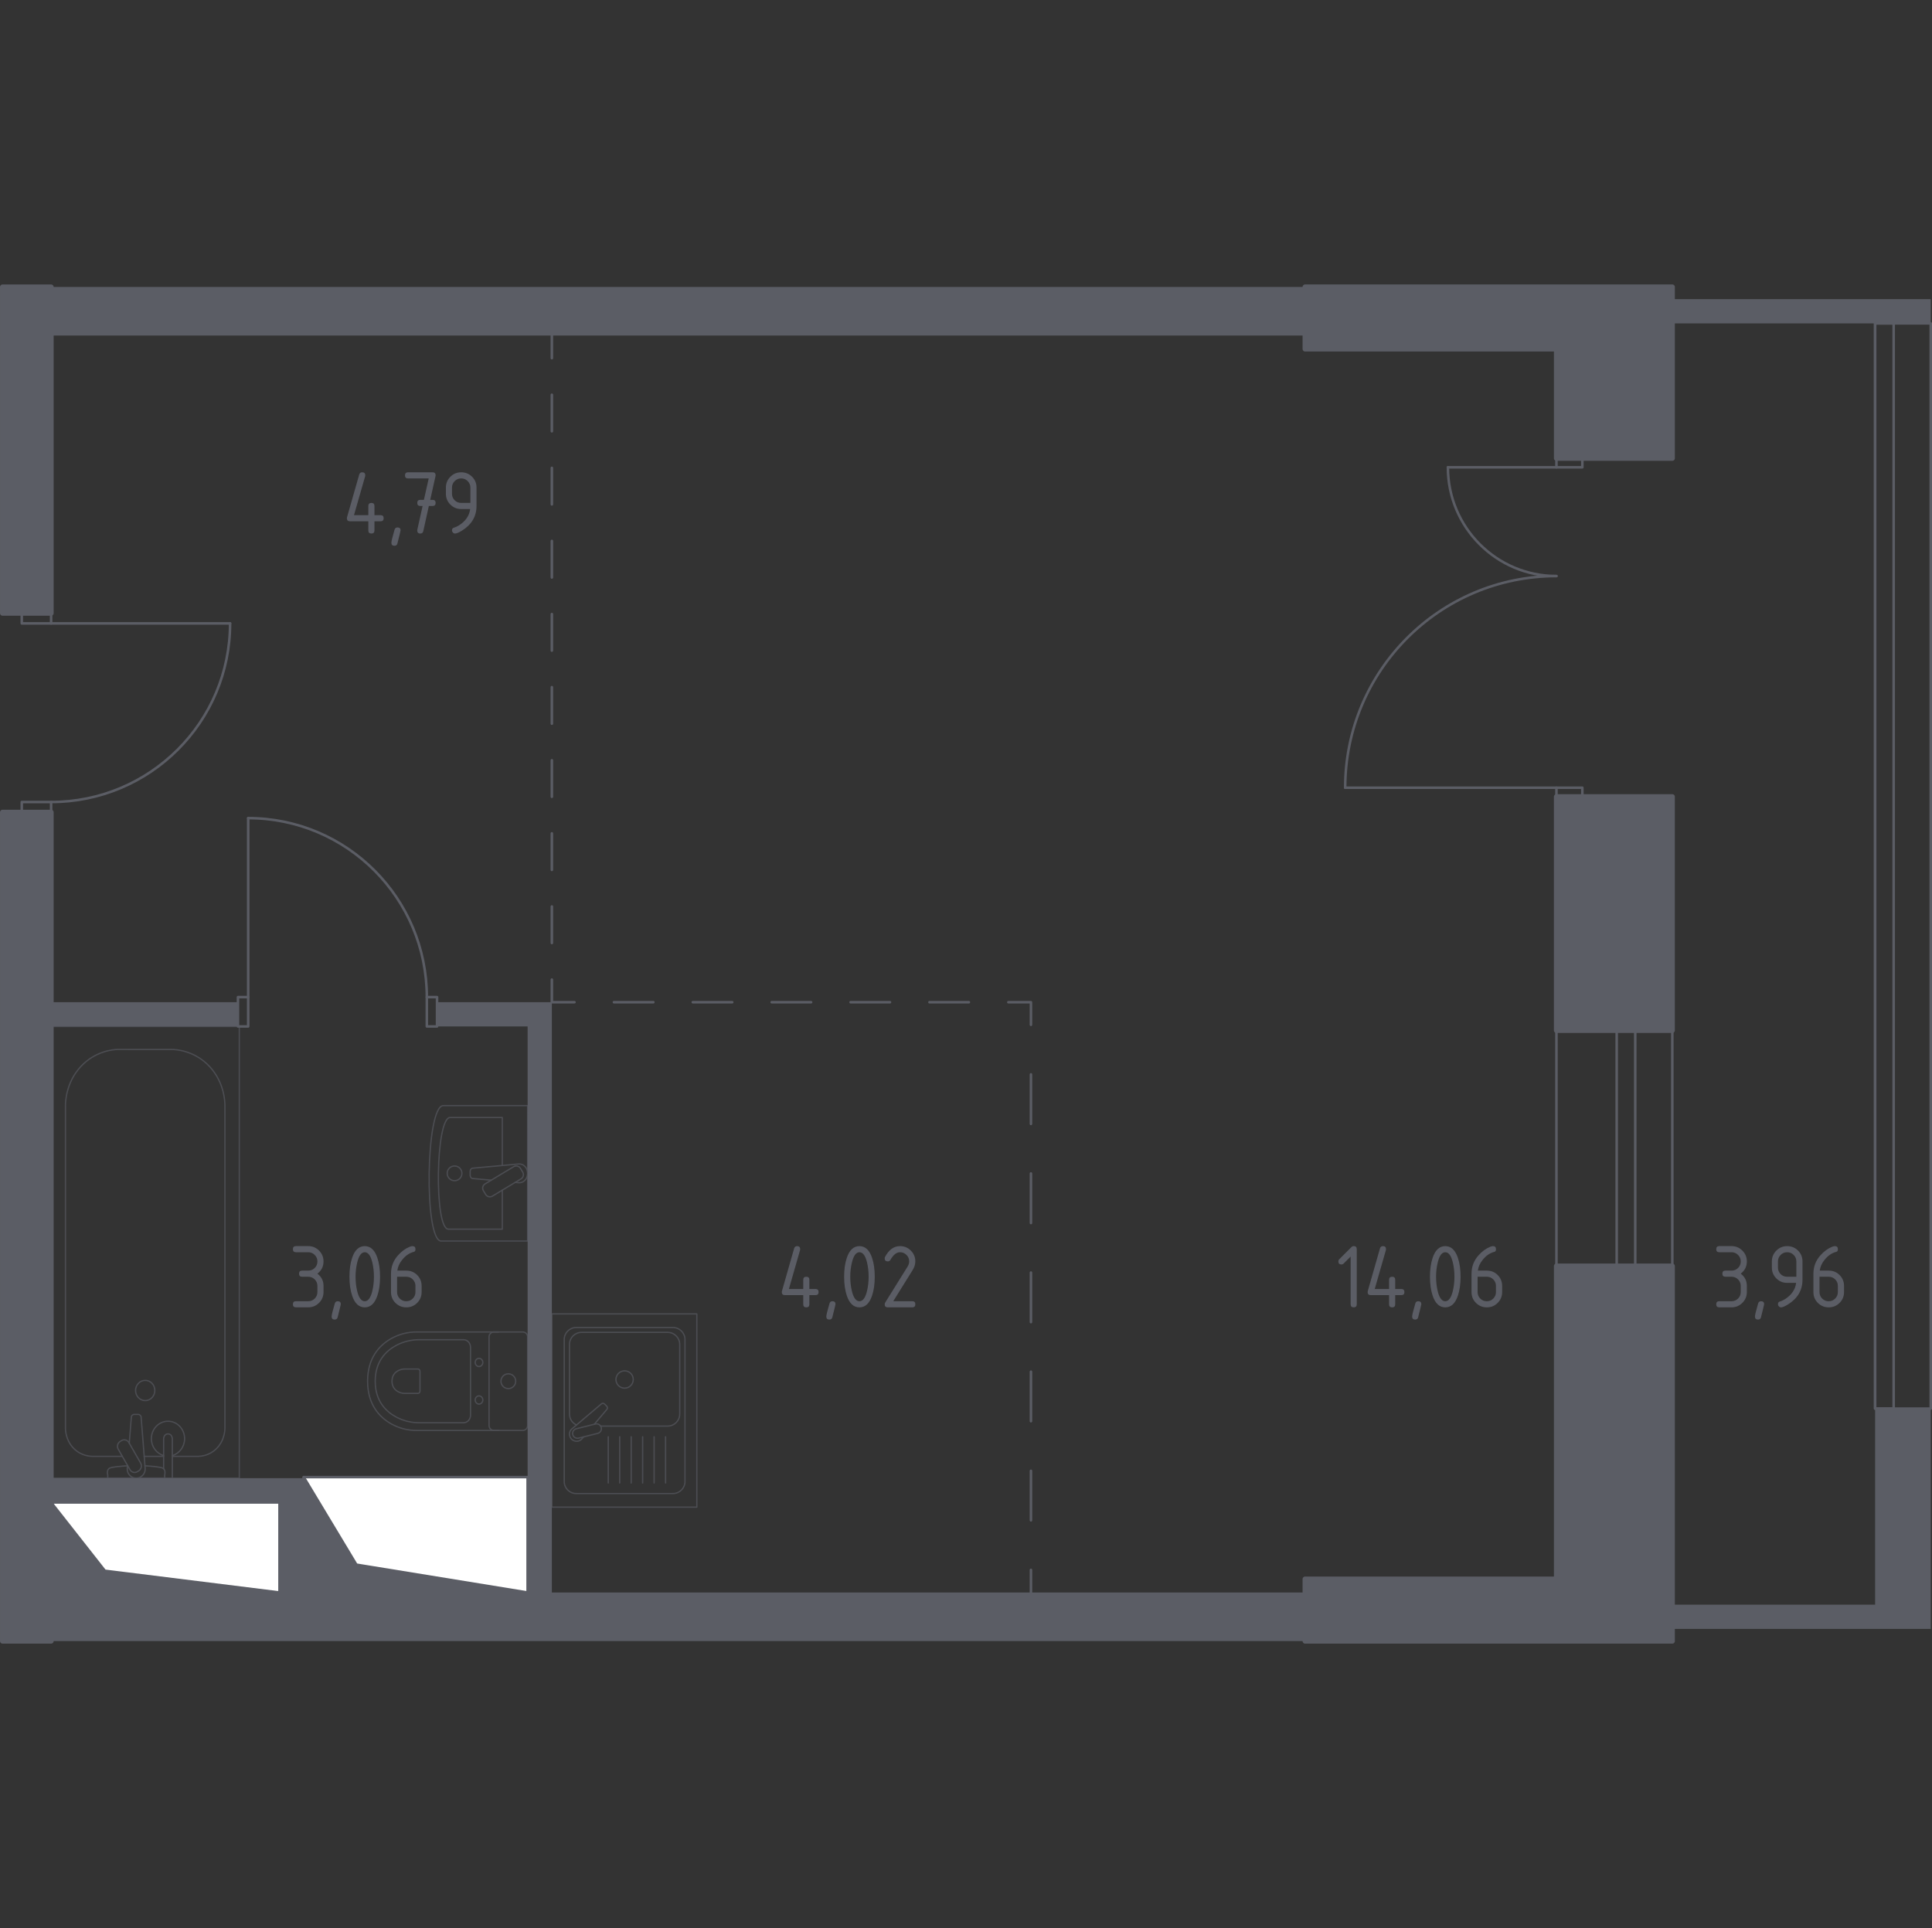 <?xml version="1.0" encoding="utf-8"?>
<!-- Generator: Adobe Illustrator 25.2.3, SVG Export Plug-In . SVG Version: 6.00 Build 0)  -->
<svg version="1.1" xmlns="http://www.w3.org/2000/svg" xmlns:xlink="http://www.w3.org/1999/xlink" x="0px" y="0px"
	 viewBox="0 0 1001.97 1000" style="enable-background:new 0 0 1001.97 1000;" xml:space="preserve">
<rect x="0" y="0" width="1001.97" height="1000" fill="#333333" stroke="none"/>
<style type="text/css">
	.st0{fill:none;stroke:#5B5D65;stroke-width:1.314;stroke-linecap:round;stroke-linejoin:round;stroke-miterlimit:10;}
	
		.st1{fill-rule:evenodd;clip-rule:evenodd;fill:none;stroke:#5B5D65;stroke-width:1.314;stroke-linecap:round;stroke-linejoin:round;stroke-miterlimit:10;}
	.st2{fill:#FFFFFF;stroke:#5B5D65;stroke-width:1.314;stroke-linecap:round;stroke-linejoin:round;stroke-miterlimit:10;}
	.st3{fill:#5B5D65;stroke:#5B5D65;stroke-width:1.314;stroke-linecap:round;stroke-linejoin:round;stroke-miterlimit:10;}
	.st4{fill:none;stroke:#5B5D65;stroke-width:1.314;stroke-linecap:round;stroke-linejoin:round;}
	
		.st5{fill:none;stroke:#5B5D65;stroke-width:1.314;stroke-linecap:round;stroke-linejoin:round;stroke-dasharray:25.7,25.7,25.7,25.7;}
	
		.st6{fill:none;stroke:#5B5D65;stroke-width:1.314;stroke-linecap:round;stroke-linejoin:round;stroke-dasharray:25.7,25.7,25.7,25.7,25.7,25.7;}
	
		.st7{fill:none;stroke:#5B5D65;stroke-width:1.314;stroke-linecap:round;stroke-linejoin:round;stroke-dasharray:20.455,20.455,20.455,20.455;}
	
		.st8{fill:none;stroke:#5B5D65;stroke-width:1.314;stroke-linecap:round;stroke-linejoin:round;stroke-dasharray:20.455,20.455,20.455,20.455,20.455,20.455;}
	
		.st9{fill:none;stroke:#5B5D65;stroke-width:1.314;stroke-linecap:round;stroke-linejoin:round;stroke-dasharray:18.958,18.958,18.958,18.958;}
	
		.st10{fill:none;stroke:#5B5D65;stroke-width:1.314;stroke-linecap:round;stroke-linejoin:round;stroke-dasharray:18.958,18.958,18.958,18.958,18.958,18.958;}
	.st11{fill:#5B5D65;}
	.st12{opacity:0.8;}
	.st13{fill:none;stroke:#5B5D65;stroke-width:0.657;stroke-linecap:round;stroke-linejoin:round;stroke-miterlimit:10;}
	.st14{fill:#5B5D65;stroke:#5B5D65;stroke-width:2.628;stroke-linecap:round;stroke-linejoin:round;stroke-miterlimit:10;}
</style>
<g id="_x21__x21__x21__Цвет_помещений">
</g>
<g id="_x21__x21__x21__Окна_x2C__двери">
	<g>
		<path class="st0" d="M697.64,408.54c0-60.62,49.05-109.76,109.55-109.76"/>
		<path class="st0" d="M807.2,298.78c-31.09,0-56.29-25.25-56.29-56.4"/>
		<polyline class="st1" points="820.63,237.69 807.2,237.69 807.2,242.37 820.63,242.37 820.63,237.69 		"/>
		<polyline class="st1" points="807.2,413.22 820.63,413.22 820.63,408.54 807.2,408.54 807.2,413.22 		"/>
		<line class="st0" x1="807.2" y1="408.54" x2="697.64" y2="408.54"/>
		<line class="st0" x1="807.2" y1="242.37" x2="750.9" y2="242.37"/>
	</g>
	<g>
		<line class="st0" x1="26.51" y1="323.33" x2="119.33" y2="323.33"/>
		<path class="st0" d="M26.51,415.97c51.26,0,92.82-41.48,92.82-92.64"/>
		<polyline class="st1" points="26.51,318.03 11.29,318.03 11.29,323.33 26.51,323.33 26.51,318.03 		"/>
		<polyline class="st1" points="26.51,415.97 11.29,415.97 11.29,421.28 26.51,421.28 26.51,415.97 		"/>
	</g>
	<g>
		<line class="st0" x1="128.72" y1="517.15" x2="128.72" y2="424.33"/>
		<path class="st0" d="M221.36,517.15c0-51.26-41.48-92.82-92.64-92.82"/>
		<polyline class="st1" points="123.41,517.15 123.41,532.37 128.72,532.37 128.72,517.15 123.41,517.15 		"/>
		<polyline class="st1" points="221.36,517.15 221.36,532.37 226.66,532.37 226.66,517.15 221.36,517.15 		"/>
	</g>
	<rect x="807.2" y="534.43" class="st0" width="60.1" height="122.22"/>
	<rect x="838.45" y="534.43" class="st0" width="9.62" height="122.22"/>
	<rect x="972.47" y="167.73" class="st0" width="28.85" height="562.85"/>
	<rect x="972.47" y="167.73" class="st0" width="9.62" height="562.83"/>
</g>
<g id="_x21__x21__x21__Шахты">
	<g>
		
			<rect x="185.65" y="737.99" transform="matrix(-7.269311e-07 -1 1 -7.269311e-07 -580.462 1011.614)" class="st2" width="59.85" height="116.1"/>
		<polygon class="st3" points="273.63,825.96 184.83,811.52 157.52,766.11 157.52,825.96 		"/>
	</g>
	<g>
		
			<rect x="62.37" y="743.38" transform="matrix(-9.499158e-07 -1 1 -9.499158e-07 -716.871 888.33)" class="st2" width="46.72" height="118.45"/>
		<polygon class="st3" points="144.95,825.96 54.37,814.69 26.51,779.24 26.51,825.96 		"/>
	</g>
</g>
<g id="_x21__x21__x21__Пунктир">
	<g>
		<g>
			<line class="st4" x1="534.67" y1="825.96" x2="534.67" y2="814.23"/>
			<line class="st5" x1="534.67" y1="788.53" x2="534.67" y2="698.58"/>
			<line class="st6" x1="534.67" y1="685.73" x2="534.67" y2="544.38"/>
			<polyline class="st4" points="534.67,531.53 534.67,519.8 522.94,519.8 			"/>
			<line class="st7" x1="502.48" y1="519.8" x2="430.89" y2="519.8"/>
			<line class="st8" x1="420.66" y1="519.8" x2="308.16" y2="519.8"/>
			<polyline class="st4" points="297.93,519.8 286.2,519.8 286.2,508.06 			"/>
			<line class="st9" x1="286.2" y1="489.1" x2="286.2" y2="422.75"/>
			<line class="st10" x1="286.2" y1="413.27" x2="286.2" y2="195.25"/>
			<line class="st4" x1="286.2" y1="185.77" x2="286.2" y2="174.04"/>
		</g>
	</g>
</g>
<g id="_x21__x21__x21__Перегородки">
	<g>
		<polygon class="st11" points="972.47,730.58 972.47,832.27 867.23,832.27 867.23,844.84 1001.31,844.84 1001.31,730.58 		"/>
		<g>
			<rect x="26.51" y="148.84" class="st11" width="650.34" height="25.19"/>
			<rect x="26.51" y="519.79" class="st11" width="96.91" height="12.57"/>
			<rect x="867.23" y="155.16" class="st11" width="134.09" height="12.57"/>
			<polygon class="st11" points="286.2,519.79 226.66,519.79 226.66,532.37 273.63,532.37 273.63,825.96 157.52,825.96 
				157.52,766.66 26.51,766.66 26.51,779.24 144.95,779.24 144.95,825.96 26.51,825.96 26.51,851.16 676.85,851.16 676.85,825.96 
				286.2,825.96 			"/>
		</g>
	</g>
</g>
<g id="_x21__x21__x21__Мебель_x2C__сантехника" class="st12">
	<g class="st12">
		<path class="st13" d="M258.6,690.83l-42.53,0c-4.64,0-9.22,1.16-13.33,3.51c-5.86,3.35-12.1,9.8-12.1,22.03
			c0,12.24,6.25,18.68,12.1,22.04c4.11,2.35,8.69,3.5,13.33,3.5l42.53,0"/>
		<path class="st13" d="M244.02,698.75c0-2.17-1.63-3.91-3.64-3.91l-22.92,0c-4.16,0-8.29,0.98-11.99,2.96
			c-5.27,2.83-10.88,8.26-10.88,18.58c0,10.31,5.61,15.74,10.88,18.57c3.7,1.99,7.82,2.96,11.99,2.96l22.92,0
			c2.01,0,3.64-1.75,3.64-3.91L244.02,698.75z"/>
		<path class="st13" d="M217.81,711.19c0-0.64-0.48-1.15-1.07-1.15l-6.73,0c-1.23,0-2.44,0.29-3.53,0.87
			c-1.54,0.82-3.19,2.43-3.19,5.45c0,3.03,1.65,4.64,3.19,5.46c1.09,0.59,2.3,0.87,3.53,0.87l6.73,0c0.59,0,1.07-0.51,1.07-1.15
			L217.81,711.19z"/>
		<path class="st13" d="M248.42,708.76c-1.09,0-1.97-0.95-1.97-2.13c0-1.17,0.88-2.12,1.97-2.12c1.09,0,1.98,0.95,1.98,2.12
			C250.4,707.81,249.51,708.76,248.42,708.76z"/>
		<path class="st13" d="M248.42,728.23c-1.09,0-1.97-0.95-1.97-2.13c0-1.17,0.88-2.12,1.97-2.12c1.09,0,1.98,0.95,1.98,2.12
			C250.4,727.28,249.51,728.23,248.42,728.23z"/>
		<path class="st13" d="M253.63,739.35l0-45.97c0-1.41,1.14-2.55,2.55-2.55l14.9,0c1.41,0,2.55,1.14,2.55,2.55l0,45.97
			c0,1.41-1.14,2.55-2.55,2.55h-14.9C254.77,741.91,253.63,740.77,253.63,739.35z"/>
		<path class="st13" d="M263.63,720.2c-2.12,0-3.83-1.72-3.83-3.83c0-2.11,1.71-3.83,3.83-3.83c2.12,0,3.83,1.72,3.83,3.83
			S265.75,720.2,263.63,720.2z"/>
	</g>
	<g class="st12">
		<path class="st13" d="M273.63,573.44H229.9c-9.13,0-10.05,70.23-1.09,70.23h44.81L273.63,573.44z"/>
		<path class="st13" d="M260.5,604.47l0-24.87h-27.08c-7.54,0-8.31,57.9-0.9,57.9h27.98l0-20.22"/>
		<path class="st13" d="M267.21,613.25l1.83,0.17c2.2,0.2,4.28-1.63,4.56-4.32c0.02-0.18,0.03-0.36,0.03-0.54
			c0-0.18-0.01-0.36-0.03-0.54c-0.27-2.68-2.36-4.52-4.56-4.32l-23.84,2.18c-0.77,0-1.37,0.76-1.37,1.69v1.99
			c0,0.93,0.61,1.69,1.37,1.69l9.58,0.87"/>
		<path class="st13" d="M251.87,619.5l-1.18-1.96c-0.73-1.2-0.33-2.78,0.87-3.5l14.84-8.94c1.21-0.73,2.79-0.33,3.51,0.87l1.18,1.96
			c0.73,1.2,0.33,2.78-0.87,3.5l-14.85,8.94C254.18,621.1,252.6,620.71,251.87,619.5z"/>
		<path class="st13" d="M235.75,612.38c-2.12,0-3.83-1.71-3.83-3.82c0-2.11,1.71-3.82,3.83-3.82c2.11,0,3.82,1.71,3.82,3.82
			C239.57,610.67,237.86,612.38,235.75,612.38z"/>
	</g>
	<g class="st12">
		<path class="st13" d="M74.77,755.34c1,0,1.76,0,10.09,0"/>
		<path class="st13" d="M89.37,755.34c4.09,0,9.26,0,13.35,0c1.12-0.01,5.53-0.19,9.32-3.79c4.45-4.22,4.61-9.9,4.62-10.85
			c0-55.7,0-111.4,0-167.1c-0.01-2.1-0.27-11.99-7.78-20.23c-7.68-8.42-17.34-8.98-19.28-9.05c-10.81,0.01-17.91-0.03-28.72-0.02
			c-2.02,0.09-11.36,0.71-18.92,8.81c-7.76,8.31-8.01,18.44-8.02,20.49l0,167.1c0.01,0.97,0.13,6.33,4.29,10.53
			c3.91,3.95,8.64,4.1,9.65,4.11h15.55"/>
		<rect x="26.51" y="532.4" class="st13" width="97.59" height="234.27"/>
		<path class="st13" d="M75.31,715.94c2.76,0,4.99,2.35,4.99,5.24c0,2.89-2.23,5.24-4.99,5.24c-2.76,0-5-2.35-5-5.24
			C70.31,718.28,72.55,715.94,75.31,715.94z"/>
		<path class="st13" d="M84.86,766.66h4.51v-7.72v-0.53l0-12.2c0,0-0.08-2.51-2.25-2.51s-2.26,2.51-2.26,2.51v12.2v0.53v2.85"/>
		<g>
			<path class="st13" d="M66.12,760.03L66,761.57c-0.19,2.44,1.56,4.75,4.12,5.06c0.17,0.02,0.34,0.03,0.52,0.03
				c0.17,0,0.34-0.01,0.52-0.03c2.56-0.31,4.3-2.62,4.12-5.06l-2.08-26.47c0-0.84-0.72-1.52-1.61-1.52h-1.89
				c-0.9,0-1.6,0.68-1.6,1.52l-1.06,13.41"/>
			<path class="st13" d="M62.27,747.65l0.74-0.47c1.32-0.83,3.04-0.38,3.83,1l6.09,10.62c0.79,1.38,0.36,3.19-0.94,4.02l-0.75,0.46
				c-1.3,0.83-3.03,0.38-3.82-1l-6.09-10.62C60.53,750.28,60.95,748.48,62.27,747.65z"/>
			<path class="st13" d="M66.25,760.24c-3.56,0.2-8.18,0.58-9.41,1.24c-1.72,0.92-0.96,3.5-0.96,3.5l0,1.64h29.52v-1.64
				c0,0,0.76-2.57-0.96-3.5c-1.22-0.65-5.73-1.03-9.27-1.23"/>
		</g>
		<path class="st13" d="M84.86,754.92c-3.66-1.04-6.36-4.56-6.36-8.74c0-5,3.86-9.05,8.62-9.05s8.62,4.05,8.62,9.05
			c0,4.18-2.7,7.7-6.37,8.74"/>
	</g>
	<g class="st12">
		<rect x="286.2" y="681.46" class="st13" width="75.18" height="100.23"/>
		<path class="st13" d="M355.25,768.38l0-73.61c0-3.46-2.81-6.26-6.26-6.26l-50.12,0c-3.46,0-6.26,2.8-6.26,6.26l0,73.61
			c0,3.46,2.8,6.26,6.26,6.26h50.12C352.44,774.64,355.25,771.84,355.25,768.38z"/>
		<path class="st13" d="M323.93,719.97c2.48,0,4.49-2.01,4.49-4.49c0-2.48-2.01-4.49-4.49-4.49c-2.48,0-4.49,2.01-4.49,4.49
			C319.44,717.97,321.45,719.97,323.93,719.97z"/>
		<line class="st13" x1="345.18" y1="745.18" x2="345.18" y2="769.16"/>
		<line class="st13" x1="339.23" y1="745.18" x2="339.23" y2="769.16"/>
		<line class="st13" x1="333.28" y1="745.18" x2="333.28" y2="769.16"/>
		<line class="st13" x1="327.34" y1="745.18" x2="327.34" y2="769.16"/>
		<line class="st13" x1="321.39" y1="745.18" x2="321.39" y2="769.16"/>
		<line class="st13" x1="315.45" y1="745.18" x2="315.45" y2="769.16"/>
		<path class="st13" d="M302.66,745.24l-0.91,1.07c-1.19,1.4-3.41,1.66-5.01,0.39c-0.11-0.08-0.21-0.17-0.3-0.27
			c-0.1-0.09-0.19-0.2-0.28-0.3c-1.27-1.6-1.01-3.81,0.4-5.01l15.3-12.96c0.44-0.45,1.21-0.42,1.71,0.08l1.06,1.06
			c0.5,0.5,0.54,1.27,0.08,1.72l-6.51,7.69"/>
		<path class="st13" d="M311.82,740.39L311.82,740.39c-0.33-1.34-1.7-2.16-3.04-1.83l-9.91,2.47c-1.33,0.33-2.16,1.69-1.83,3.03
			c0.33,1.33,1.7,2.15,3.04,1.83l9.9-2.46C311.33,743.09,312.15,741.73,311.82,740.39z"/>
		<path class="st13" d="M311.5,739.65h34.76c3.46,0,6.26-2.8,6.26-6.26l0-36.09c0-3.46-2.81-6.27-6.26-6.27l-44.65,0
			c-3.46,0-6.27,2.81-6.27,6.27l0,36.09c0,2.52,1.49,4.69,3.63,5.68"/>
	</g>
</g>
<g id="_x21__x21__x21__Несущие">
	<g>
		
			<rect x="776.64" y="443.77" transform="matrix(6.123234e-17 -1 1 6.123234e-17 363.424 1311.073)" class="st14" width="121.21" height="60.1"/>
		<polygon class="st14" points="807.2,656.65 807.2,819 676.85,819 676.85,851.16 867.3,851.16 867.3,656.65 		"/>
		
			<rect x="1.31" y="421.28" transform="matrix(-1 -1.224647e-16 1.224647e-16 -1 27.82 1272.434)" class="st14" width="25.19" height="429.88"/>
		
			<rect x="1.31" y="148.84" transform="matrix(-1 -1.224647e-16 1.224647e-16 -1 27.82 466.871)" class="st14" width="25.19" height="169.18"/>
		<polygon class="st14" points="867.3,148.84 676.85,148.84 676.85,181 807.2,181 807.2,237.69 867.3,237.69 		"/>
	</g>
</g>
<g id="_x21__x21__x21__Лестницы_x2C__лифты">
</g>
<g id="_x21__x21__x21__Площади">
	<g>
		<path class="st11" d="M179.9,268.78c0-0.18,0.02-0.32,0.05-0.43l6.35-22.23c0.22-0.77,0.74-1.16,1.54-1.16
			c1.06,0,1.59,0.53,1.59,1.59c0,0.15-0.02,0.3-0.06,0.46l-5.79,20.18h7.44v-4.76c0-1.06,0.53-1.59,1.59-1.59s1.59,0.53,1.59,1.59
			v4.76h3.18c1.06,0,1.59,0.53,1.59,1.59c0,1.06-0.53,1.59-1.59,1.59h-3.18v4.76c0,1.06-0.53,1.59-1.59,1.59s-1.59-0.53-1.59-1.59
			v-4.76h-9.53C180.43,270.37,179.9,269.84,179.9,268.78z"/>
		<path class="st11" d="M206.16,273.55c1.06,0,1.59,0.52,1.59,1.56c0,0.14-0.54,2.4-1.64,6.76c-0.19,0.8-0.71,1.2-1.54,1.2
			c-1.06,0-1.59-0.53-1.59-1.59c0-0.72,0.54-2.97,1.64-6.74C204.84,273.95,205.36,273.55,206.16,273.55z"/>
		<path class="st11" d="M219.17,262.43l-1.18,0c-1.06,0-1.59-0.53-1.59-1.59s0.53-1.59,1.58-1.59l1.87,0l2.49-11.11h-10.71
			c-1.06,0-1.59-0.53-1.59-1.59c0-1.06,0.53-1.59,1.59-1.59h12.71c1.04,0,1.57,0.51,1.59,1.54c0,0.1-0.02,0.22-0.05,0.38
			l-2.75,12.37l1.21,0c1.06,0,1.59,0.53,1.59,1.59s-0.53,1.59-1.59,1.59l-1.93,0l-2.88,13.05c-0.19,0.83-0.7,1.25-1.52,1.25
			c-1.08,0-1.61-0.53-1.61-1.59c0-0.16,0.01-0.28,0.03-0.36L219.17,262.43z"/>
		<path class="st11" d="M236.01,276.72c-0.42,0-0.79-0.16-1.11-0.48c-0.32-0.32-0.48-0.69-0.48-1.11c0-0.74,0.26-1.2,0.79-1.37
			c1.16-0.38,2.12-0.83,2.89-1.32c3.42-2.21,5.33-5.02,5.73-8.42h-4.64c-2.2,0-4.07-0.77-5.62-2.32c-1.55-1.55-2.32-3.42-2.32-5.62
			v-3.18c0-2.2,0.77-4.07,2.32-5.62c1.55-1.55,3.42-2.32,5.62-2.32c2.21,0,4.09,0.77,5.63,2.3c1.54,1.53,2.31,3.4,2.31,5.59v9.58
			c0,5.39-2.51,9.65-7.53,12.78C237.97,276.22,236.78,276.72,236.01,276.72z M243.95,260.84v-7.94c0-1.32-0.47-2.44-1.4-3.37
			c-0.93-0.93-2.05-1.4-3.37-1.4s-2.44,0.46-3.37,1.4s-1.4,2.05-1.4,3.37v3.18c0,1.33,0.46,2.46,1.38,3.38
			c0.92,0.92,2.05,1.38,3.38,1.38H243.95z"/>
	</g>
	<g>
		<path class="st11" d="M159.86,662.19h-3.18c-1.06,0-1.59-0.53-1.59-1.59s0.53-1.59,1.59-1.59h3.18c1.33,0,2.46-0.46,3.38-1.38
			c0.92-0.92,1.38-2.05,1.38-3.38c0-1.32-0.47-2.44-1.4-3.37c-0.93-0.93-2.05-1.4-3.37-1.4h-6.35c-1.06,0-1.59-0.53-1.59-1.59
			c0-1.06,0.53-1.59,1.59-1.59h6.35c2.2,0,4.07,0.78,5.62,2.33c1.55,1.56,2.32,3.43,2.32,5.61c0,2.63-1.06,4.75-3.18,6.35
			c2.12,1.6,3.18,3.72,3.18,6.35v3.18c0,2.2-0.78,4.07-2.33,5.62c-1.56,1.55-3.42,2.32-5.61,2.32h-6.35c-1.06,0-1.59-0.53-1.59-1.59
			s0.53-1.59,1.59-1.59h6.35c1.33,0,2.46-0.46,3.38-1.38c0.92-0.92,1.38-2.05,1.38-3.38v-3.18c0-1.32-0.47-2.44-1.4-3.37
			C162.29,662.65,161.17,662.19,159.86,662.19z"/>
		<path class="st11" d="M175.16,674.89c1.06,0,1.59,0.52,1.59,1.56c0,0.14-0.54,2.4-1.64,6.76c-0.19,0.8-0.71,1.2-1.54,1.2
			c-1.06,0-1.59-0.53-1.59-1.59c0-0.72,0.54-2.97,1.64-6.74C173.85,675.29,174.36,674.89,175.16,674.89z"/>
		<path class="st11" d="M197.11,662.19c0,3.79-0.46,7.06-1.4,9.82c-1.36,4.04-3.54,6.06-6.54,6.06s-5.18-2.01-6.54-6.04
			c-0.93-2.76-1.4-6.04-1.4-9.84s0.46-7.08,1.4-9.84c1.36-4.03,3.54-6.04,6.54-6.04s5.18,2.02,6.54,6.06
			C196.64,655.13,197.11,658.4,197.11,662.19z M193.93,662.19c0-2.63-0.28-5.11-0.84-7.44c-0.85-3.51-2.16-5.27-3.92-5.27
			c-1.75,0-3.05,1.76-3.9,5.29c-0.58,2.37-0.87,4.84-0.87,7.41c0,2.62,0.28,5.09,0.84,7.44c0.85,3.51,2.16,5.27,3.92,5.27
			s3.07-1.76,3.92-5.27C193.65,667.28,193.93,664.8,193.93,662.19z"/>
		<path class="st11" d="M213.88,646.3c1.06,0,1.59,0.53,1.59,1.59c0,0.79-0.26,1.24-0.79,1.37c-2.36,0.59-4.42,2.01-6.18,4.24
			c-1.4,1.76-2.21,3.6-2.43,5.51h4.64c2.25,0,4.13,0.77,5.66,2.31c1.52,1.54,2.29,3.42,2.29,5.63v3.18c0,2.21-0.77,4.09-2.32,5.63
			c-1.55,1.54-3.42,2.31-5.62,2.31c-2.21,0-4.09-0.77-5.63-2.3s-2.31-3.4-2.31-5.59v-9.58c0-3.59,1.19-6.75,3.58-9.46
			c1.86-2.1,3.89-3.59,6.09-4.48C213.06,646.42,213.55,646.3,213.88,646.3z M205.94,662.19v7.94c0,1.33,0.46,2.46,1.38,3.38
			c0.92,0.92,2.05,1.38,3.38,1.38c1.33,0,2.46-0.46,3.38-1.4c0.92-0.93,1.38-2.05,1.38-3.37v-3.18c0-1.33-0.47-2.46-1.4-3.38
			c-0.93-0.92-2.05-1.38-3.37-1.38H205.94z"/>
	</g>
	<g>
		<path class="st11" d="M405.46,670.13c0-0.18,0.02-0.32,0.05-0.43l6.35-22.23c0.22-0.77,0.74-1.16,1.54-1.16
			c1.06,0,1.59,0.53,1.59,1.59c0,0.15-0.02,0.3-0.06,0.46l-5.79,20.18h7.44v-4.76c0-1.06,0.53-1.59,1.59-1.59s1.59,0.53,1.59,1.59
			v4.76h3.18c1.06,0,1.59,0.53,1.59,1.59c0,1.06-0.53,1.59-1.59,1.59h-3.18v4.76c0,1.06-0.53,1.59-1.59,1.59s-1.59-0.53-1.59-1.59
			v-4.76h-9.53C405.99,671.72,405.46,671.19,405.46,670.13z"/>
		<path class="st11" d="M431.72,674.89c1.06,0,1.59,0.52,1.59,1.56c0,0.14-0.54,2.4-1.64,6.76c-0.19,0.8-0.71,1.2-1.54,1.2
			c-1.06,0-1.59-0.53-1.59-1.59c0-0.72,0.54-2.97,1.64-6.74C430.4,675.29,430.92,674.89,431.72,674.89z"/>
		<path class="st11" d="M453.66,662.19c0,3.79-0.46,7.06-1.4,9.82c-1.36,4.04-3.54,6.06-6.54,6.06s-5.18-2.01-6.54-6.04
			c-0.93-2.76-1.4-6.04-1.4-9.84s0.46-7.08,1.4-9.84c1.36-4.03,3.54-6.04,6.54-6.04s5.18,2.02,6.54,6.06
			C453.2,655.13,453.66,658.4,453.66,662.19z M450.49,662.19c0-2.63-0.28-5.11-0.84-7.44c-0.85-3.51-2.16-5.27-3.92-5.27
			c-1.75,0-3.05,1.76-3.9,5.29c-0.58,2.37-0.87,4.84-0.87,7.41c0,2.62,0.28,5.09,0.84,7.44c0.85,3.51,2.16,5.27,3.92,5.27
			s3.07-1.76,3.92-5.27C450.2,667.28,450.49,664.8,450.49,662.19z"/>
		<path class="st11" d="M466.76,646.3c2.2,0,4.07,0.77,5.62,2.32c1.55,1.55,2.32,3.42,2.32,5.62c0,1.51-0.48,3.03-1.44,4.57
			l-10.01,16.07h9.87c1.06,0,1.59,0.53,1.59,1.59s-0.53,1.59-1.59,1.59h-12.71c-1.06,0-1.59-0.53-1.59-1.59
			c0-0.32,0.09-0.62,0.27-0.91l11.64-18.7c0.53-0.85,0.79-1.72,0.79-2.62c0-1.32-0.47-2.44-1.4-3.37c-0.93-0.93-2.05-1.4-3.37-1.4
			c-1.8,0-3.46,1.33-4.98,3.99c-0.29,0.51-0.75,0.77-1.37,0.77c-1.06,0-1.59-0.53-1.59-1.59c0-0.24,0.05-0.46,0.14-0.65
			C460.94,648.21,463.54,646.3,466.76,646.3z"/>
	</g>
	<g>
		<path class="st11" d="M700.45,651.73l-3.65,3.65c-0.31,0.3-0.68,0.45-1.11,0.45c-1.06,0-1.59-0.53-1.59-1.59
			c0-0.43,0.15-0.8,0.46-1.11l6.21-6.21c0.42-0.42,0.84-0.63,1.28-0.63c1.06,0,1.59,0.53,1.59,1.59v28.59
			c0,1.06-0.53,1.59-1.59,1.59s-1.59-0.53-1.59-1.59V651.73z"/>
		<path class="st11" d="M709.28,670.13c0-0.18,0.02-0.32,0.05-0.43l6.35-22.23c0.22-0.77,0.74-1.16,1.54-1.16
			c1.06,0,1.59,0.53,1.59,1.59c0,0.15-0.02,0.3-0.06,0.46l-5.79,20.18h7.44v-4.76c0-1.06,0.53-1.59,1.59-1.59s1.59,0.53,1.59,1.59
			v4.76h3.18c1.06,0,1.59,0.53,1.59,1.59c0,1.06-0.53,1.59-1.59,1.59h-3.18v4.76c0,1.06-0.53,1.59-1.59,1.59s-1.59-0.53-1.59-1.59
			v-4.76h-9.53C709.81,671.72,709.28,671.19,709.28,670.13z"/>
		<path class="st11" d="M735.54,674.89c1.06,0,1.59,0.52,1.59,1.56c0,0.14-0.54,2.4-1.64,6.76c-0.19,0.8-0.71,1.2-1.54,1.2
			c-1.06,0-1.59-0.53-1.59-1.59c0-0.72,0.54-2.97,1.64-6.74C734.22,675.29,734.73,674.89,735.54,674.89z"/>
		<path class="st11" d="M757.48,662.19c0,3.79-0.46,7.06-1.4,9.82c-1.36,4.04-3.54,6.06-6.54,6.06s-5.18-2.01-6.54-6.04
			c-0.93-2.76-1.4-6.04-1.4-9.84s0.46-7.08,1.4-9.84c1.36-4.03,3.54-6.04,6.54-6.04s5.18,2.02,6.54,6.06
			C757.02,655.13,757.48,658.4,757.48,662.19z M754.3,662.19c0-2.63-0.28-5.11-0.84-7.44c-0.85-3.51-2.16-5.27-3.92-5.27
			c-1.75,0-3.05,1.76-3.9,5.29c-0.58,2.37-0.87,4.84-0.87,7.41c0,2.62,0.28,5.09,0.84,7.44c0.85,3.51,2.16,5.27,3.92,5.27
			s3.07-1.76,3.92-5.27C754.02,667.28,754.3,664.8,754.3,662.19z"/>
		<path class="st11" d="M774.26,646.3c1.06,0,1.59,0.53,1.59,1.59c0,0.79-0.26,1.24-0.79,1.37c-2.36,0.59-4.42,2.01-6.18,4.24
			c-1.4,1.76-2.21,3.6-2.43,5.51h4.64c2.25,0,4.13,0.77,5.66,2.31c1.52,1.54,2.29,3.42,2.29,5.63v3.18c0,2.21-0.77,4.09-2.32,5.63
			c-1.55,1.54-3.42,2.31-5.62,2.31c-2.21,0-4.09-0.77-5.63-2.3s-2.31-3.4-2.31-5.59v-9.58c0-3.59,1.19-6.75,3.58-9.46
			c1.86-2.1,3.89-3.59,6.09-4.48C773.44,646.42,773.92,646.3,774.26,646.3z M766.31,662.19v7.94c0,1.33,0.46,2.46,1.38,3.38
			c0.92,0.92,2.05,1.38,3.38,1.38c1.33,0,2.46-0.46,3.38-1.4c0.92-0.93,1.38-2.05,1.38-3.37v-3.18c0-1.33-0.47-2.46-1.4-3.38
			c-0.93-0.92-2.05-1.38-3.37-1.38H766.31z"/>
	</g>
	<g>
		<path class="st11" d="M898.02,662.19h-3.18c-1.06,0-1.59-0.53-1.59-1.59s0.53-1.59,1.59-1.59h3.18c1.33,0,2.46-0.46,3.38-1.38
			c0.92-0.92,1.38-2.05,1.38-3.38c0-1.32-0.47-2.44-1.4-3.37c-0.93-0.93-2.05-1.4-3.37-1.4h-6.35c-1.06,0-1.59-0.53-1.59-1.59
			c0-1.06,0.53-1.59,1.59-1.59h6.35c2.2,0,4.07,0.78,5.62,2.33c1.55,1.56,2.32,3.43,2.32,5.61c0,2.63-1.06,4.75-3.18,6.35
			c2.12,1.6,3.18,3.72,3.18,6.35v3.18c0,2.2-0.78,4.07-2.33,5.62c-1.56,1.55-3.42,2.32-5.61,2.32h-6.35c-1.06,0-1.59-0.53-1.59-1.59
			s0.53-1.59,1.59-1.59h6.35c1.33,0,2.46-0.46,3.38-1.38c0.92-0.92,1.38-2.05,1.38-3.38v-3.18c0-1.32-0.47-2.44-1.4-3.37
			C900.46,662.65,899.34,662.19,898.02,662.19z"/>
		<path class="st11" d="M913.33,674.89c1.06,0,1.59,0.52,1.59,1.56c0,0.14-0.54,2.4-1.64,6.76c-0.19,0.8-0.71,1.2-1.54,1.2
			c-1.06,0-1.59-0.53-1.59-1.59c0-0.72,0.54-2.97,1.64-6.74C912.01,675.29,912.53,674.89,913.33,674.89z"/>
		<path class="st11" d="M923.68,678.07c-0.42,0-0.79-0.16-1.11-0.48c-0.32-0.32-0.48-0.69-0.48-1.11c0-0.74,0.26-1.2,0.79-1.37
			c1.16-0.38,2.12-0.83,2.89-1.32c3.42-2.21,5.33-5.02,5.73-8.42h-4.64c-2.2,0-4.07-0.77-5.62-2.32c-1.55-1.55-2.32-3.42-2.32-5.62
			v-3.18c0-2.2,0.77-4.07,2.32-5.62c1.55-1.55,3.42-2.32,5.62-2.32c2.21,0,4.09,0.77,5.63,2.3c1.54,1.53,2.31,3.4,2.31,5.59v9.58
			c0,5.39-2.51,9.65-7.53,12.78C925.64,677.56,924.45,678.07,923.68,678.07z M931.62,662.19v-7.94c0-1.32-0.47-2.44-1.4-3.37
			c-0.93-0.93-2.05-1.4-3.37-1.4s-2.44,0.46-3.37,1.4s-1.4,2.05-1.4,3.37v3.18c0,1.33,0.46,2.46,1.38,3.38
			c0.92,0.92,2.05,1.38,3.38,1.38H931.62z"/>
		<path class="st11" d="M951.57,646.3c1.06,0,1.59,0.53,1.59,1.59c0,0.79-0.26,1.24-0.79,1.37c-2.36,0.59-4.42,2.01-6.18,4.24
			c-1.4,1.76-2.21,3.6-2.43,5.51h4.64c2.25,0,4.13,0.77,5.66,2.31c1.52,1.54,2.29,3.42,2.29,5.63v3.18c0,2.21-0.77,4.09-2.32,5.63
			c-1.55,1.54-3.42,2.31-5.62,2.31c-2.21,0-4.09-0.77-5.63-2.3s-2.31-3.4-2.31-5.59v-9.58c0-3.59,1.19-6.75,3.58-9.46
			c1.86-2.1,3.89-3.59,6.09-4.48C950.75,646.42,951.24,646.3,951.57,646.3z M943.63,662.19v7.94c0,1.33,0.46,2.46,1.38,3.38
			c0.92,0.92,2.05,1.38,3.38,1.38c1.33,0,2.46-0.46,3.38-1.4c0.92-0.93,1.38-2.05,1.38-3.37v-3.18c0-1.33-0.47-2.46-1.4-3.38
			c-0.93-0.92-2.05-1.38-3.37-1.38H943.63z"/>
	</g>
</g>
<g id="_x21__x21__x21__Таблички">
</g>
<g id="_x21__x21__x21__Этаж_x2C__секции">
</g>
</svg>
